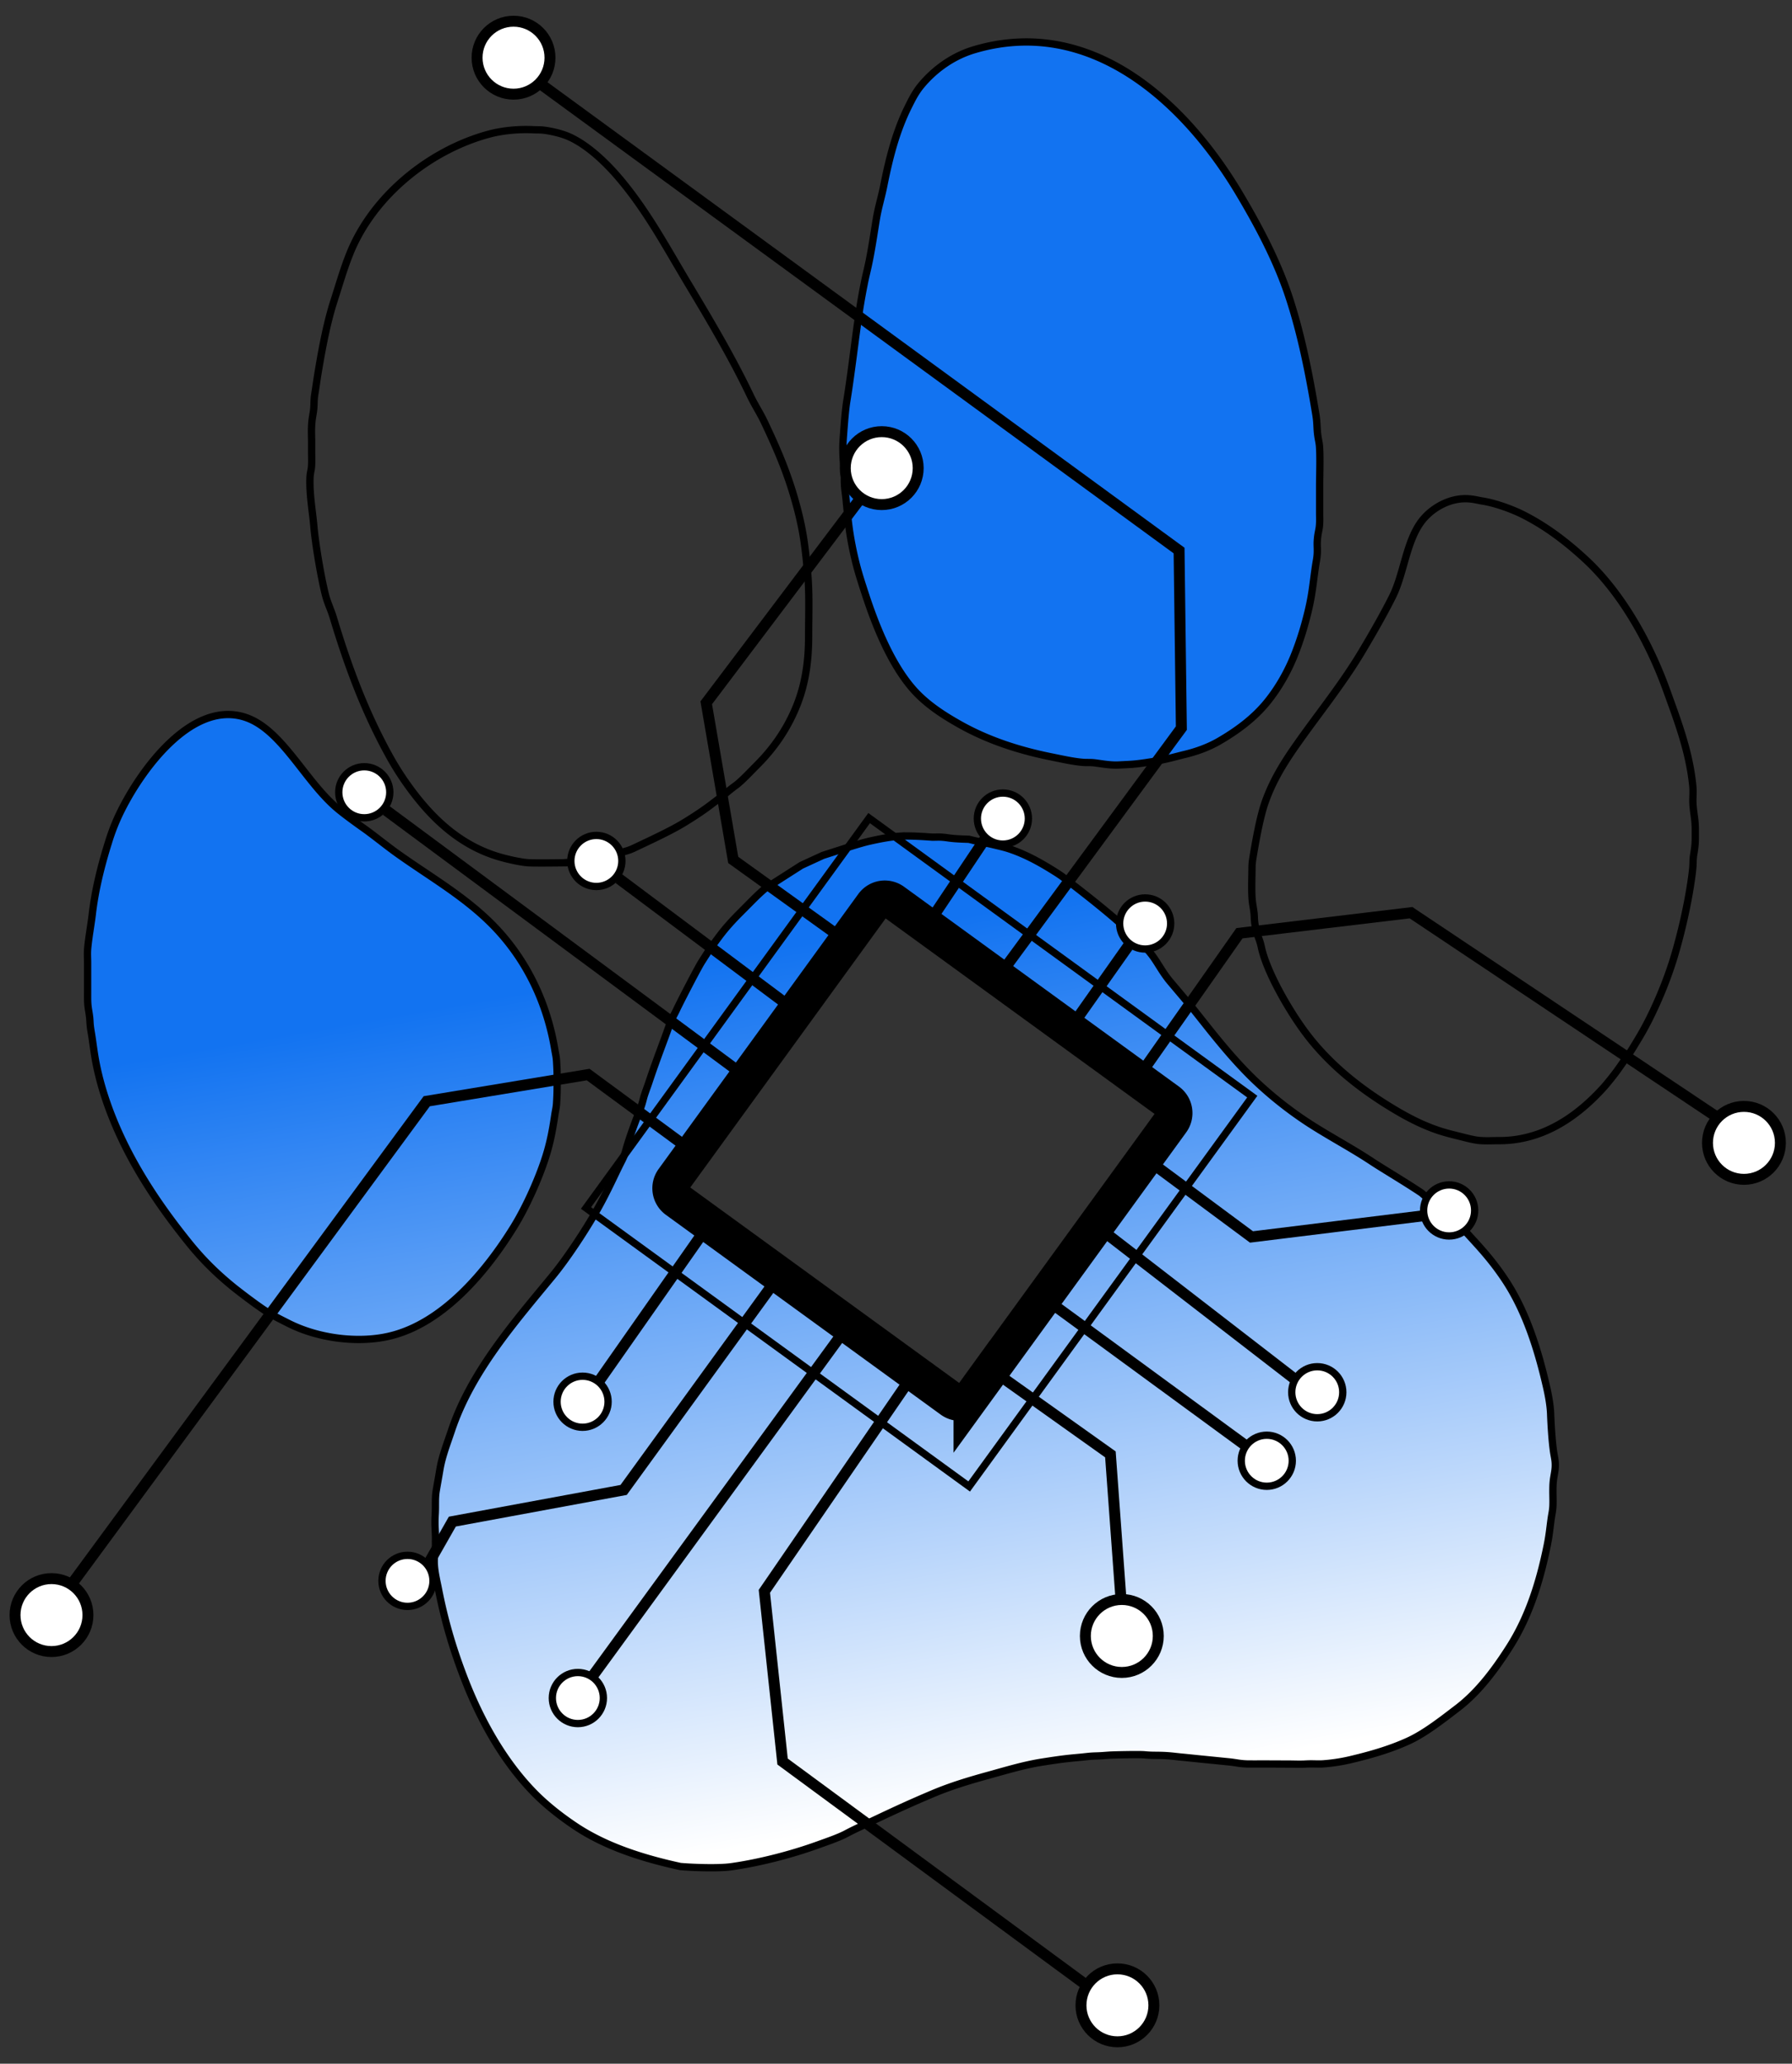 <svg xmlns="http://www.w3.org/2000/svg" xmlns:xlink="http://www.w3.org/1999/xlink" width="245.76" height="282.88" viewBox="0 0 245.76 282.88"><rect x="0" y="0" width="245.76" height="282.88" fill="#333333" stroke="none"/><defs><linearGradient id="a"><stop offset="0" style="stop-color:#fff;stop-opacity:1"/><stop offset=".5" style="stop-color:#1273f1;stop-opacity:1"/></linearGradient><linearGradient xlink:href="#a" id="b" x1="142.978" x2="101.487" y1="246.021" y2="8.468" gradientUnits="userSpaceOnUse"/></defs><g style="display:inline;fill:url(#b)"><path d="M123.559 114.611c-1.472.094-2.93.379-4.368.705-1.275.29-3.761 1.11-3.761 1.11l-2.576.826-2.965 1.365-4.98 3.184c-1.129.966-1.867 1.77-3.292 3.191-2.752 2.746-3.123 3.692-4.32 5.121-.276.549-.634 1.018-1.182 1.92-.571.942-2.903 5.45-3.342 6.399-.291.63-.554.987-.916 1.92-.688 2.036-1.695 4.495-2.863 8-.239.716-.586 1.579-.754 2.24-.325 1.276-.492 1.515-1.117 3.201-1.637 4.414-1.122 3.908-1.906 5.44-.94 1.833-1.837 3.96-3.43 6.769-1.302 2.297-3.84 6.265-6.02 8.91-5.237 6.356-11.136 13.097-13.83 21.121-.672 2.005-1.31 3.598-1.617 5.44-.182 1.095-.323 1.83-.498 2.879-.175 1.053-.066 2.022-.135 3.2-.103 1.792.06 2.347.038 3.52-.013.664.038 1.207-.096 1.989-.261 1.525.2 3.214.508 4.789.807 4.121 1.89 7.92 3.498 12.103 2.167 5.64 5.262 11.295 9.511 15.68 1.67 1.722 3.677 3.306 5.75 4.693 4.209 2.815 9.377 4.43 14.4 5.52.972.1 5.008.317 7.042.027 4.03-.574 8.39-1.74 11.84-2.986 1.142-.413 2.824-.983 3.84-1.522.97-.515 1.7-.846 2.56-1.252 3.073-1.449 5.329-2.541 9.28-4.215 2.515-1.065 5.013-1.816 7.68-2.55 2.46-.678 4.857-1.411 7.358-1.805 1.286-.202 2.665-.411 3.84-.531.606-.062.964-.09 1.602-.153.766-.076 1.125-.139 1.953-.162.79-.022 1.187-.065 1.887-.113.558-.038 4.108-.114 4.799-.045.914.091 1.391.057 2.304.082 1.188.033 1.878.151 2.817.238.654.061 1.307.132 1.96.198l4.44.443c1.172.117 1.554.29 2.879.293 1.086.003 1.707-.002 2.56 0 .944.002 1.887.01 2.83.012.763 0 1.485.042 2.29-.004 1.05-.061 1.71.036 2.56-.035a24 24 0 0 0 3.52-.543c2.726-.645 5.417-1.399 8-2.577 2.307-1.052 4.768-3.003 6.72-4.49 2.918-2.222 5.19-5.3 7.147-8.363 2.73-4.272 4.213-9.136 5.209-14.08.267-1.326.357-2.398.516-3.522.117-.828.226-1.131.248-1.92.024-.877-.03-1.492 0-2.558.035-1.265.32-1.88.32-2.881 0-.761-.14-1.14-.248-1.92-.21-1.512-.337-3.614-.393-5.12-.038-1.027-.252-2.325-.523-3.52-1.184-5.217-2.853-10.545-5.742-14.88-1.992-2.986-3.88-4.89-5.471-6.654-2.125-1.965-2.998-2.662-5.979-5.226-2.28-1.53-5.294-3.302-6.75-4.266-2.68-1.774-5.33-3.18-8.007-4.86-3.09-1.937-6.21-4.397-8.807-6.994-3.458-3.458-6.423-7.517-8.16-9.6-.908-1.08-1.349-1.595-2.701-3.2-1.2-1.425-1.758-2.73-2.78-3.987a24 24 0 0 0-2.199-2.326c-2.905-2.72-6.033-5.199-9.195-7.615-.573-.438-.754-.608-1.77-1.244-1.934-1.212-3.898-2.303-6.129-3.051-.712-.239-1.506-.41-2.265-.594-1.098-.265-1.026-.174-3.307-.734-2.425-.062-2.703-.191-3.414-.262-.672-.067-.941-.027-1.6-.027 0 0-2.867-.232-4.298-.14zm-2.143 8.582c.385.014.771.139 1.107.383l37.686 27.383a1.996 1.996 0 0 1 .443 2.795l-27.379 37.685a2 2 0 0 1-2.796.442L92.79 164.5a1.996 1.996 0 0 1-.443-2.795l27.38-37.685a2 2 0 0 1 1.688-.827z" style="fill:url(#b);fill-opacity:1;stroke:#000;stroke-opacity:1"/><path d="M76.657 118.273c-.678.008-3.37.036-4.16-.01-.999-.057-2.7-.433-3.84-.755-5.47-1.545-9.427-5.269-12.675-9.796a40 40 0 0 1-2.631-4.16c-3.344-6.069-5.637-12.235-7.636-18.88-.342-1.137-.808-2.025-1.102-3.2-.617-2.466-1.367-6.968-1.565-9.28-.182-2.123-.624-4.41-.533-6.72.028-.723.177-.976.213-1.6.044-.749.01-1.182.01-1.92v-1.28c0-1.075-.097-2.176.124-3.52.1-.614.171-.956.195-1.6.025-.672.014-.927.125-1.6.157-.96.252-1.728.444-2.88.536-3.217 1.192-6.796 2.205-9.92.68-2.098 1.278-4.233 2.15-6.4 3.218-7.987 11.02-14.2 19.076-16.364 2.035-.546 4.307-.695 6.08-.604.656.033.954-.012 1.6.08.98.138 2.28.439 3.2.835 2.642 1.138 5.244 3.66 7.058 5.813 3.78 4.487 6.395 9.411 9.387 14.4 2.993 4.993 6.008 10.066 8.533 15.36.584 1.226 1.336 2.364 1.884 3.52 1.645 3.467 3 6.565 4.08 10.24 1.294 4.4 1.516 6.788 1.858 10.24.294 2.973.16 5.906.16 8.96 0 3.019-.345 6.185-1.555 9.28-1.252 3.2-3.1 5.936-5.485 8.32-.78.78-2.11 2.203-2.88 2.774-.908.673-.904.701-1.88 1.494-1.722 1.295-1.725 1.322-2.6 1.937-.842.593-1.948 1.3-2.88 1.858-1.893 1.135-4.793 2.461-6.72 3.378-.733.348-1.278.43-1.913.651-2.368.822-4.309 1.078-6.541 1.252-1.524.119-1.281.09-1.786.097z" style="fill:url(#b);fill-opacity:1;stroke:#000;stroke-opacity:1"/><path d="M35.057 178.752a92 92 0 0 1-2.88-2.177c-2.317-1.862-4.324-3.816-6.204-6.143-2.986-3.696-5.74-7.58-8.027-11.84-2.349-4.374-4.227-9.252-4.987-14.08-.167-1.063-.266-1.92-.426-2.88-.11-.658-.161-.973-.196-1.6-.037-.676-.084-.92-.195-1.6-.15-.907-.125-1.49-.125-2.56v-3.84c0-.869-.066-1.306.027-2.24.144-1.445.456-3.123.613-4.48.389-3.358 1.237-6.732 2.24-9.92a28 28 0 0 1 1.2-3.2c2.6-5.787 9.775-16.211 17.36-13.929 5.064 1.524 8.207 8.601 12.71 12.466 1.293 1.11 3.967 2.972 4.09 3.063 1.862 1.38 2.852 2.22 4.515 3.397 4.51 3.189 9.376 5.955 13.236 10.043 4.352 4.608 7.039 10.39 8.08 16.64.102.61.206 1.01.24 1.6.08 1.367.08 1.716.08 2.88 0 1.253-.008 1.647-.08 2.88-.033.568-.152 1.007-.24 1.6-.305 2.06-.627 3.8-1.253 5.76-.965 3.022-2.677 6.841-4.382 9.6-3.732 6.038-9.716 13.29-17.156 14.978-4.258.966-9.657.294-13.76-1.787-.931-.472-1.752-.875-2.592-1.376-.65-.387-.817-.494-1.888-1.255z" style="fill:url(#b);fill-opacity:1;stroke:#000;stroke-opacity:1"/><path d="M172.017 125.633c-.024-.694-.15-1.21-.249-1.92-.167-1.203-.08-3.398-.07-4.48.005-.66.021-.978.124-1.6.34-2.069.944-5.566 1.689-7.68.987-2.806 2.437-5.205 4.168-7.68 2.939-4.204 6.343-8.376 8.996-12.8 1.444-2.41 3.085-5.263 4.293-7.68 1.68-3.359 1.915-8.143 4.436-10.872 1.445-1.563 3.61-2.624 5.733-2.56.938.029 1.392.194 2.24.33 1.601.255 3.867 1.044 5.44 1.83 3.208 1.604 6.036 3.766 8.64 6.178 5 4.631 8.783 11.496 11.094 17.893 1.551 4.297 3.131 8.418 3.6 13.12.1 1.01-.054 1.805.053 2.88.133 1.34.293 1.808.293 3.2 0 1.623.019 1.896-.195 3.2-.118.716-.102.976-.125 1.6-.03.823-.332 2.781-.515 3.84a79 79 0 0 1-1.85 8c-.887 3.117-2.191 6.376-3.644 9.28a40 40 0 0 1-1.6 2.88c-.939 1.552-.933 1.552-1.653 2.56-.508.712-.807 1.147-1.129 1.6a39 39 0 0 1-1.795 2.24c-3.841 4.266-8.576 7.36-14.374 7.36-1.176 0-1.579.048-2.56-.009-.834-.048-1.91-.344-2.88-.586-1.026-.257-1.879-.458-2.88-.791-2.175-.725-4.15-1.746-6.08-2.898-4.678-2.794-8.905-6.168-12.115-10.436-2.302-3.06-5.41-8.426-6.125-11.84-.208-.993-.478-1.373-.64-2.08-.157-.683-.282-.996-.32-2.08z" style="fill:url(#b);fill-opacity:1;stroke:#000;stroke-opacity:1"/><path d="M117.422 77.313c.357 1.404.831 2.84 1.262 4.16 1.397 4.28 3.455 9.385 6.364 12.8 1.832 2.15 4.197 3.692 6.65 5.066 3.899 2.185 8.158 3.539 12.48 4.41 1.467.295 2.81.603 4.16.737.775.077 1.134-.011 1.92.098 1.305.181 2.145.325 3.221.273 2.167-.105 2.29-.089 5.266-.57 1.16-.187 2.845-.662 3.672-.859 1.668-.397 3.318-.987 4.8-1.849 2.455-1.426 4.785-3.145 6.596-5.386 1.568-1.942 2.806-4.153 3.706-6.4.787-1.965 1.4-3.975 1.903-6.08.565-2.373.637-3.72.986-6.08.112-.756.229-1.186.25-1.92.02-.77-.058-1.078.026-1.92.088-.883.24-1.167.284-1.92.04-.676.01-.964.01-1.6v-3.52c0-1.873.09-3.717-.01-5.44-.035-.617-.153-.977-.24-1.6-.154-1.112-.065-1.654-.266-2.88-.908-5.525-2.024-11.139-3.751-16.32-1.623-4.869-4.178-9.674-6.81-14.08-7.513-12.58-20.398-24.325-36.284-19.618-2.797.829-5.351 2.566-7.289 4.898-.76.914-1.217 1.829-1.742 2.88-1.697 3.393-2.623 7.045-3.387 10.88-.34 1.71-.74 2.892-1.004 4.48-.364 2.186-.677 4.471-1.182 6.72-.184.82-.33 1.375-.498 2.24a83 83 0 0 0-.862 5.12c-.326 2.172-.958 7.51-1.511 10.88-.2 1.218-.334 2.983-.445 4.48-.053.724-.111 1.42-.105 2.176.013 1.645.16 2.3.206 3.944-.021 1.364.14 1.954.234 2.93.158 1.617.298 3.24.556 4.845a46 46 0 0 0 .834 4.025z" style="fill:url(#b);fill-opacity:1;stroke:#000;stroke-opacity:1"/></g><g style="display:inline"><path fill="none" d="M171.76 27.959h46.584c1.108 0 2 .892 2 2.001v46.582a1.997 1.997 0 0 1-2 2H171.76a1.997 1.997 0 0 1-2.001-2V29.96c0-1.109.892-2.001 2.001-2.001z" style="fill:#fff;stroke:#000;stroke-width:5;stroke-opacity:1;fill-opacity:0" transform="rotate(36)"/><path d="M162.344 20.663h64.95v66.054h-64.95z" style="fill:none;stroke:#000;stroke-opacity:1" transform="rotate(36)"/><circle cx="79.249" cy="232.756" r="3.5" style="fill:#fff;fill-opacity:1;stroke:#000;stroke-width:1;stroke-dasharray:none;stroke-opacity:1"/><circle cx="55.884" cy="216.694" r="3.5" style="fill:#fff;fill-opacity:1;stroke:#000;stroke-width:1;stroke-dasharray:none;stroke-opacity:1"/><circle cx="79.895" cy="192.141" r="3.5" style="fill:#fff;fill-opacity:1;stroke:#000;stroke-width:1;stroke-dasharray:none;stroke-opacity:1"/><circle cx="173.728" cy="200.228" r="3.5" style="fill:#fff;fill-opacity:1;stroke:#000;stroke-width:1;stroke-dasharray:none;stroke-opacity:1"/><circle cx="180.653" cy="190.84" r="3.5" style="fill:#fff;fill-opacity:1;stroke:#000;stroke-width:1;stroke-dasharray:none;stroke-opacity:1"/><circle cx="198.739" cy="165.92" r="3.5" style="fill:#fff;fill-opacity:1;stroke:#000;stroke-width:1;stroke-dasharray:none;stroke-opacity:1"/><circle cx="157.049" cy="126.586" r="3.5" style="fill:#fff;fill-opacity:1;stroke:#000;stroke-width:1;stroke-dasharray:none;stroke-opacity:1"/><circle cx="137.537" cy="112.205" r="3.5" style="fill:#fff;fill-opacity:1;stroke:#000;stroke-width:1;stroke-dasharray:none;stroke-opacity:1"/><circle cx="81.786" cy="118.014" r="3.5" style="fill:#fff;fill-opacity:1;stroke:#000;stroke-width:1;stroke-dasharray:none;stroke-opacity:1"/><circle cx="49.958" cy="108.6" r="3.5" style="fill:#fff;fill-opacity:1;stroke:#000;stroke-width:1;stroke-dasharray:none;stroke-opacity:1"/><g style="stroke-width:1.5;stroke-dasharray:none"><circle cx="7.061" cy="221.384" r="5" style="fill:#fff;fill-opacity:1;stroke:#000;stroke-width:1.5;stroke-dasharray:none;stroke-opacity:1"/><circle cx="153.248" cy="274.877" r="5" style="fill:#fff;fill-opacity:1;stroke:#000;stroke-width:1.5;stroke-dasharray:none;stroke-opacity:1"/><circle cx="153.85" cy="224.248" r="5" style="fill:#fff;fill-opacity:1;stroke:#000;stroke-width:1.5;stroke-dasharray:none;stroke-opacity:1"/><circle cx="239.17" cy="156.657" r="5" style="fill:#fff;fill-opacity:1;stroke:#000;stroke-width:1.5;stroke-dasharray:none;stroke-opacity:1"/><circle cx="120.923" cy="64.167" r="5" style="fill:#fff;fill-opacity:1;stroke:#000;stroke-width:1.5;stroke-dasharray:none;stroke-opacity:1"/><circle cx="70.427" cy="7.908" r="5" style="fill:#fff;fill-opacity:1;stroke:#000;stroke-width:1.5;stroke-dasharray:none;stroke-opacity:1"/></g><g style="stroke:#000;stroke-opacity:1"><path d="m9.933 217.006 48.592-66.056 22.135-3.656 13.083 9.62M82.132 189.34l14.072-20.073m9.593 7.036-20.27 27.927-23.491 4.339-3.386 5.946m56.834-31.686-34.308 47.05m43.067-40.031-19.416 28.28 2.496 23.332 41.542 30.563m4.858-52.964-1.439-19.701-14.75-10.491m7.113-9.881 26.021 19.044m-18.748-28.789 25.71 19.843m17.65-22.444-23.647 2.913-13.154-9.749m-57.781-13.384-47.74-35.336m31.91 9.351 22.377 16.727m21.093-12.079 6.93-10.362m19.635 14.71-7.752 10.988M114.37 127.8l-13.814-9.928-3.7-21.538 21.027-27.846" style="fill:none;fill-opacity:1;stroke:#000;stroke-width:1.5;stroke-dasharray:none;stroke-opacity:1"/><path d="m137.444 133.196 24.572-33.39-.314-24.342-87.757-64.097m83.141 134.911 12.895-18.358 23.529-2.816 41.719 27.855" style="fill:none;fill-opacity:1;stroke:#000;stroke-width:1.5;stroke-dasharray:none;stroke-opacity:1"/></g></g></svg>